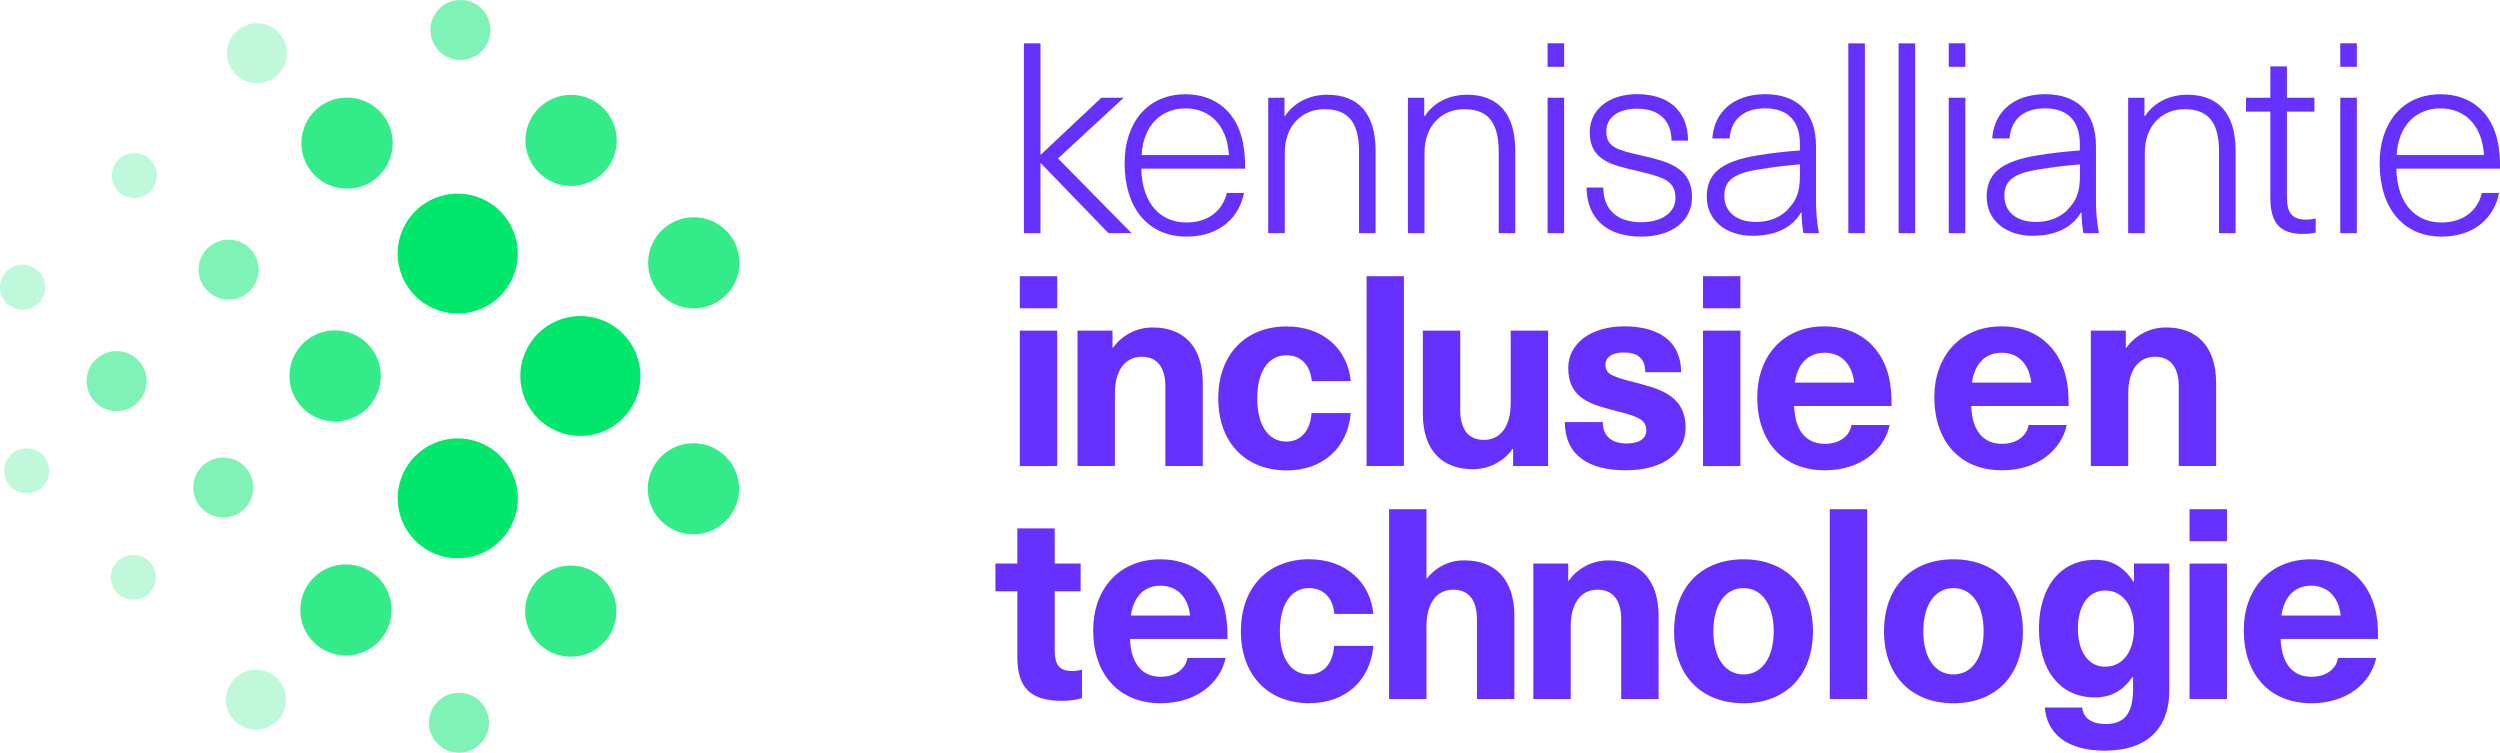 <svg width="186" height="56" viewBox="0 0 186 56" fill="none" xmlns="http://www.w3.org/2000/svg">
<g clip-path="url(#clip0)">
<path d="M82.471 17.346L77.444 12.15H77.412V17.346H76.179V3.226H77.412V11.496H77.45L81.941 7.271H83.605L78.716 11.787L84.181 17.34L82.471 17.346Z" fill="#6631FF"/>
<path d="M91.275 14.352H92.552C92.233 16.077 90.824 17.603 88.281 17.603C85.398 17.603 83.67 15.462 83.67 12.13C83.67 9.156 85.36 7.013 88.201 7.013C90.466 7.013 92.032 8.382 92.474 10.604C92.594 11.244 92.648 11.895 92.634 12.547H84.913C84.972 15.223 86.403 16.553 88.265 16.553C89.924 16.553 90.978 15.64 91.275 14.352ZM84.936 11.535H91.433C91.295 9.294 89.997 8.065 88.195 8.065C86.35 8.065 85.055 9.374 84.936 11.535Z" fill="#6631FF"/>
<path d="M102.343 11.218V17.346H101.111V11.277C101.111 8.898 100.137 8.124 98.528 8.124C96.958 8.124 95.587 9.254 95.587 11.376V17.346H94.354V7.271H95.567V8.64H95.607C96.222 7.684 97.363 7.047 98.747 7.047C101.071 7.053 102.343 8.442 102.343 11.218Z" fill="#6631FF"/>
<path d="M112.735 11.218V17.346H111.503V11.277C111.503 8.898 110.529 8.124 108.92 8.124C107.35 8.124 105.982 9.254 105.982 11.376V17.346H104.75V7.271H105.963V8.64H106.003C106.619 7.684 107.751 7.047 109.142 7.047C111.463 7.053 112.735 8.442 112.735 11.218Z" fill="#6631FF"/>
<path d="M115.14 4.971V3.219H116.371V4.971H115.14ZM115.14 17.346V7.271H116.371V17.346H115.14Z" fill="#6631FF"/>
<path d="M125.592 10.465H124.36C124.36 8.938 123.402 8.085 121.796 8.085C120.406 8.085 119.511 8.738 119.511 9.75C119.511 10.979 120.309 11.139 122.055 11.555C123.943 11.991 125.886 12.388 125.886 14.669C125.886 16.421 124.414 17.603 122.109 17.603C119.566 17.603 118.076 16.295 118.036 13.955H119.287C119.287 15.6 120.321 16.532 122.109 16.532C123.621 16.532 124.653 15.819 124.653 14.748C124.653 13.42 123.779 13.181 121.653 12.678C119.964 12.281 118.275 11.943 118.275 9.842C118.275 8.136 119.725 7.005 121.787 7.005C124.178 7.009 125.573 8.264 125.592 10.465Z" fill="#6631FF"/>
<path d="M135.111 10.881V14.863C135.103 15.695 135.176 16.525 135.328 17.343H134.176C134.081 16.839 134.035 16.328 134.037 15.815H133.997C133.343 16.907 132.169 17.541 130.401 17.541C128.326 17.541 126.984 16.331 126.984 14.645C126.984 12.999 127.917 12.008 130.814 11.551C131.75 11.392 133.02 11.255 133.916 11.195V10.717C133.916 8.834 132.841 8.06 131.331 8.06C129.622 8.06 128.768 8.992 128.688 10.301H127.397C127.52 8.421 128.891 7.009 131.335 7.009C133.595 7.009 135.111 8.224 135.111 10.881ZM133.914 12.23C133.058 12.289 131.826 12.447 130.972 12.587C128.945 12.883 128.289 13.458 128.289 14.57C128.289 15.739 129.164 16.513 130.655 16.513C131.588 16.513 132.423 16.195 132.979 15.62C133.655 14.906 133.914 14.345 133.914 13.002V12.23Z" fill="#6631FF"/>
<path d="M137.515 17.346V3.226H138.747V17.346H137.515Z" fill="#6631FF"/>
<path d="M141.256 17.346V3.226H142.487V17.346H141.256Z" fill="#6631FF"/>
<path d="M144.986 4.971V3.219H146.218V4.971H144.986ZM144.986 17.346V7.271H146.218V17.346H144.986Z" fill="#6631FF"/>
<path d="M155.94 10.881V14.863C155.932 15.695 156.005 16.525 156.159 17.343H155.007C154.912 16.839 154.866 16.328 154.868 15.815H154.823C154.167 16.907 152.994 17.541 151.225 17.541C149.16 17.541 147.808 16.331 147.808 14.645C147.808 12.999 148.742 12.008 151.639 11.551C152.573 11.392 153.845 11.255 154.739 11.195V10.717C154.739 8.834 153.666 8.06 152.154 8.06C150.447 8.06 149.601 8.992 149.513 10.301H148.22C148.344 8.421 149.716 7.009 152.159 7.009C154.426 7.009 155.94 8.224 155.94 10.881ZM154.748 12.23C153.894 12.289 152.662 12.447 151.806 12.587C149.781 12.883 149.125 13.458 149.125 14.57C149.125 15.739 149.998 16.513 151.489 16.513C152.423 16.513 153.257 16.195 153.814 15.62C154.49 14.906 154.748 14.345 154.748 13.002V12.23Z" fill="#6631FF"/>
<path d="M166.328 11.218V17.346H165.096V11.277C165.096 8.898 164.122 8.124 162.513 8.124C160.943 8.124 159.572 9.254 159.572 11.376V17.346H158.335V7.271H159.548V8.64H159.588C160.204 7.684 161.343 7.047 162.727 7.047C165.056 7.053 166.328 8.442 166.328 11.218Z" fill="#6631FF"/>
<path d="M172.289 16.255V17.306C171.989 17.37 171.682 17.404 171.375 17.405C169.646 17.405 168.912 16.631 168.912 14.688V8.302H167.104V7.271H168.912V4.938H170.146V7.271H172.192V8.302H170.146V14.673C170.146 15.863 170.543 16.34 171.595 16.34C171.829 16.337 172.062 16.308 172.289 16.255Z" fill="#6631FF"/>
<path d="M174.117 4.971V3.219H175.349V4.971H174.117ZM174.117 17.346V7.271H175.349V17.346H174.117Z" fill="#6631FF"/>
<path d="M184.65 14.352H185.927C185.607 16.077 184.198 17.603 181.654 17.603C178.781 17.603 177.044 15.462 177.044 12.13C177.044 9.156 178.733 7.013 181.574 7.013C183.839 7.013 185.405 8.382 185.847 10.604C185.968 11.244 186.021 11.895 186.006 12.547H178.286C178.345 15.223 179.777 16.553 181.638 16.553C183.298 16.553 184.351 15.64 184.65 14.352ZM178.31 11.535H184.808C184.669 9.294 183.371 8.065 181.569 8.065C179.722 8.065 178.43 9.374 178.31 11.535Z" fill="#6631FF"/>
<path d="M75.874 22.937V20.548H78.656V22.937H75.874ZM75.874 34.676V24.597H78.656V34.672L75.874 34.676Z" fill="#6631FF"/>
<path d="M89.486 28.485V34.672H86.704V28.762C86.704 27.235 86.029 26.542 84.936 26.542C83.783 26.542 82.948 27.453 82.948 29.278V34.672H80.166V24.597H82.77V25.871H82.81C83.145 25.401 83.589 25.018 84.105 24.756C84.62 24.493 85.192 24.359 85.77 24.364C88.035 24.36 89.486 25.749 89.486 28.485Z" fill="#6631FF"/>
<path d="M100.495 28.353H97.593C97.494 27.163 96.779 26.43 95.706 26.43C94.354 26.43 93.54 27.66 93.54 29.643C93.54 31.626 94.354 32.854 95.706 32.854C96.779 32.854 97.494 32.042 97.574 30.733H100.495C100.276 33.291 98.448 34.997 95.725 34.997C92.645 34.997 90.638 32.894 90.638 29.643C90.638 26.392 92.645 24.288 95.725 24.288C98.448 24.28 100.276 25.986 100.495 28.353Z" fill="#6631FF"/>
<path d="M101.673 34.672V20.548H104.45V34.667L101.673 34.672Z" fill="#6631FF"/>
<path d="M105.859 30.785V24.597H108.641V30.506C108.641 32.034 109.318 32.728 110.41 32.728C111.564 32.728 112.397 31.816 112.397 29.992V24.597H115.179V34.672H112.576V33.398H112.536C112.2 33.868 111.756 34.251 111.241 34.513C110.725 34.776 110.154 34.91 109.575 34.904C107.31 34.909 105.859 33.522 105.859 30.785Z" fill="#6631FF"/>
<path d="M125.075 27.692H122.412C122.412 26.66 121.817 26.223 120.816 26.223C119.922 26.223 119.445 26.58 119.445 27.155C119.445 27.87 120.084 28.049 121.611 28.445C123.42 28.923 125.407 29.377 125.407 31.836C125.407 33.719 123.697 34.989 120.955 34.989C118.154 34.989 116.425 33.839 116.425 31.4H119.247C119.247 32.411 119.863 32.993 121.016 32.993C121.989 32.993 122.486 32.615 122.486 32.021C122.486 31.148 121.731 30.97 120.16 30.553C118.478 30.105 116.676 29.713 116.676 27.373C116.676 25.569 118.345 24.28 120.85 24.28C123.485 24.28 125.075 25.451 125.075 27.692Z" fill="#6631FF"/>
<path d="M126.704 22.937V20.548H129.486V22.937H126.704ZM126.704 34.676V24.597H129.486V34.672L126.704 34.676Z" fill="#6631FF"/>
<path d="M137.753 31.618H140.594C140.198 33.461 138.449 34.989 135.766 34.989C132.586 34.989 130.738 32.768 130.738 29.555C130.738 26.58 132.586 24.28 135.746 24.28C138.07 24.28 139.78 25.589 140.415 27.625C140.634 28.319 140.734 29.093 140.734 30.204H133.481C133.56 32.286 134.573 33.02 135.766 33.02C136.878 33.026 137.614 32.431 137.753 31.618ZM133.541 28.464H137.952C137.773 26.938 136.859 26.244 135.746 26.244C134.634 26.244 133.754 26.938 133.541 28.464Z" fill="#6631FF"/>
<path d="M150.929 31.618H153.77C153.372 33.461 151.623 34.989 148.941 34.989C145.762 34.989 143.914 32.768 143.914 29.555C143.914 26.58 145.762 24.28 148.921 24.28C151.246 24.28 152.954 25.589 153.591 27.625C153.81 28.319 153.91 29.093 153.91 30.204H146.656C146.736 32.286 147.749 33.02 148.941 33.02C150.054 33.026 150.788 32.431 150.929 31.618ZM146.715 28.464H151.127C150.948 26.938 150.033 26.244 148.921 26.244C147.808 26.244 146.934 26.938 146.715 28.464Z" fill="#6631FF"/>
<path d="M164.879 28.485V34.672H162.097V28.762C162.097 27.235 161.421 26.542 160.328 26.542C159.176 26.542 158.341 27.453 158.341 29.278V34.672H155.557V24.597H158.161V25.871H158.2C158.536 25.401 158.98 25.018 159.496 24.756C160.011 24.493 160.583 24.359 161.161 24.364C163.426 24.36 164.879 25.749 164.879 28.485Z" fill="#6631FF"/>
<path d="M80.497 49.821V51.943C80.018 52.074 79.523 52.141 79.027 52.142C76.701 52.142 75.688 51.21 75.688 48.87V43.992H74.06V41.929H75.688V39.312H78.47V41.929H80.398V43.992H78.47V48.373C78.47 49.488 78.827 49.922 79.782 49.922C80.024 49.924 80.265 49.89 80.497 49.821Z" fill="#6631FF"/>
<path d="M88.345 48.948H91.188C90.79 50.793 89.041 52.321 86.358 52.321C83.18 52.321 81.332 50.1 81.332 46.887C81.332 43.912 83.18 41.612 86.339 41.612C88.664 41.612 90.372 42.921 91.009 44.957C91.228 45.651 91.328 46.424 91.328 47.535H84.074C84.153 49.617 85.165 50.35 86.358 50.35C87.467 50.356 88.206 49.762 88.345 48.948ZM84.133 45.796H88.544C88.366 44.269 87.451 43.576 86.339 43.576C85.226 43.576 84.352 44.269 84.133 45.796Z" fill="#6631FF"/>
<path d="M102.177 45.677H99.278C99.179 44.487 98.464 43.754 97.39 43.754C96.04 43.754 95.224 44.984 95.224 46.967C95.224 48.95 96.037 50.175 97.387 50.175C98.461 50.175 99.176 49.362 99.254 48.053H102.177C101.958 50.611 100.129 52.317 97.408 52.317C94.327 52.317 92.321 50.215 92.321 46.964C92.321 43.713 94.327 41.608 97.408 41.608C100.129 41.612 101.958 43.326 102.177 45.677Z" fill="#6631FF"/>
<path d="M106.17 43.039C106.497 42.613 106.918 42.27 107.401 42.036C107.884 41.802 108.416 41.684 108.952 41.691C111.217 41.691 112.668 43.079 112.668 45.815V52.004H109.886V46.094C109.886 44.566 109.211 43.872 108.118 43.872C106.965 43.872 106.13 44.766 106.13 46.608V52.004H103.348V37.884H106.13V43.039H106.17Z" fill="#6631FF"/>
<path d="M123.399 45.815V52.004H120.617V46.094C120.617 44.566 119.942 43.872 118.848 43.872C117.696 43.872 116.861 44.785 116.861 46.609V52.004H114.079V41.929H116.676V43.203H116.716C117.051 42.733 117.496 42.35 118.011 42.087C118.527 41.825 119.098 41.691 119.677 41.696C121.943 41.691 123.399 43.079 123.399 45.815Z" fill="#6631FF"/>
<path d="M134.884 46.967C134.884 50.239 132.878 52.321 129.718 52.321C126.558 52.321 124.551 50.239 124.551 46.967C124.551 43.695 126.559 41.612 129.718 41.612C132.877 41.612 134.884 43.694 134.884 46.967ZM127.472 46.967C127.472 48.929 128.347 50.178 129.718 50.178C131.089 50.178 131.964 48.929 131.964 46.967C131.964 45.005 131.089 43.754 129.718 43.754C128.347 43.754 127.472 45.003 127.472 46.967Z" fill="#6631FF"/>
<path d="M136.137 52.004V37.884H138.918V52.004H136.137Z" fill="#6631FF"/>
<path d="M150.502 46.967C150.502 50.239 148.496 52.321 145.337 52.321C142.179 52.321 140.171 50.239 140.171 46.967C140.171 43.695 142.177 41.612 145.337 41.612C148.498 41.612 150.502 43.694 150.502 46.967ZM143.092 46.967C143.092 48.929 143.965 50.178 145.337 50.178C146.71 50.178 147.582 48.929 147.582 46.967C147.582 45.005 146.708 43.754 145.337 43.754C143.966 43.754 143.092 45.003 143.092 46.967Z" fill="#6631FF"/>
<path d="M158.73 43.278H158.769V41.929H161.393V51.368C161.393 54.423 159.505 55.85 156.604 55.85C153.822 55.85 152.295 54.621 152.135 52.638H154.917C154.978 53.412 155.613 53.867 156.673 53.867C157.924 53.867 158.7 53.23 158.7 51.269V50.377H158.654C157.899 51.428 157.043 51.884 155.832 51.884C153.308 51.884 151.698 49.901 151.698 46.768C151.698 43.635 153.328 41.652 155.872 41.652C157.101 41.652 157.955 42.128 158.73 43.278ZM154.596 46.768C154.596 48.52 155.395 49.603 156.624 49.603C157.936 49.603 158.769 48.474 158.769 46.768C158.769 45.062 157.936 43.933 156.624 43.933C155.391 43.933 154.596 45.024 154.596 46.768Z" fill="#6631FF"/>
<path d="M162.903 40.264V37.884H165.685V40.264H162.903ZM162.903 52.004V41.929H165.685V52.004H162.903Z" fill="#6631FF"/>
<path d="M173.951 48.948H176.792C176.395 50.793 174.647 52.321 171.964 52.321C168.784 52.321 166.936 50.1 166.936 46.887C166.936 43.912 168.784 41.612 171.945 41.612C174.269 41.612 175.978 42.921 176.613 44.957C176.832 45.651 176.932 46.424 176.932 47.535H169.678C169.758 49.617 170.771 50.35 171.964 50.35C173.076 50.356 173.817 49.762 173.951 48.948ZM169.739 45.796H174.15C173.972 44.269 173.057 43.576 171.945 43.576C170.832 43.576 169.957 44.269 169.739 45.796Z" fill="#6631FF"/>
<path opacity="0.5" d="M34.256 4.457C35.489 4.457 36.489 3.459 36.489 2.228C36.489 0.998 35.489 0 34.256 0C33.023 0 32.023 0.998 32.023 2.228C32.023 3.459 33.023 4.457 34.256 4.457Z" fill="#00E76C"/>
<path opacity="0.25" d="M19.117 6.187C20.35 6.187 21.35 5.189 21.35 3.958C21.35 2.728 20.35 1.73 19.117 1.73C17.883 1.73 16.884 2.728 16.884 3.958C16.884 5.189 17.883 6.187 19.117 6.187Z" fill="#00E76C"/>
<path opacity="0.8" d="M25.82 14.038C27.696 14.038 29.217 12.52 29.217 10.648C29.217 8.776 27.696 7.259 25.82 7.259C23.945 7.259 22.424 8.776 22.424 10.648C22.424 12.52 23.945 14.038 25.82 14.038Z" fill="#00E76C"/>
<path opacity="0.8" d="M51.59 39.754C53.465 39.754 54.986 38.237 54.986 36.365C54.986 34.493 53.465 32.975 51.59 32.975C49.714 32.975 48.193 34.493 48.193 36.365C48.193 38.237 49.714 39.754 51.59 39.754Z" fill="#00E76C"/>
<path opacity="0.8" d="M24.931 31.357C26.807 31.357 28.328 29.839 28.328 27.967C28.328 26.095 26.807 24.578 24.931 24.578C23.055 24.578 21.535 26.095 21.535 27.967C21.535 29.839 23.055 31.357 24.931 31.357Z" fill="#00E76C"/>
<path opacity="0.5" d="M8.676 30.58C9.91 30.58 10.909 29.582 10.909 28.351C10.909 27.12 9.91 26.123 8.676 26.123C7.443 26.123 6.443 27.12 6.443 28.351C6.443 29.582 7.443 30.58 8.676 30.58Z" fill="#00E76C"/>
<path opacity="0.8" d="M25.737 48.769C27.613 48.769 29.134 47.251 29.134 45.379C29.134 43.507 27.613 41.989 25.737 41.989C23.861 41.989 22.341 43.507 22.341 45.379C22.341 47.251 23.861 48.769 25.737 48.769Z" fill="#00E76C"/>
<path opacity="0.8" d="M42.468 48.858C44.344 48.858 45.864 47.34 45.864 45.468C45.864 43.596 44.344 42.078 42.468 42.078C40.592 42.078 39.071 43.596 39.071 45.468C39.071 47.34 40.592 48.858 42.468 48.858Z" fill="#00E76C"/>
<path opacity="0.8" d="M51.617 22.942C53.493 22.942 55.013 21.424 55.013 19.552C55.013 17.68 53.493 16.163 51.617 16.163C49.741 16.163 48.22 17.68 48.22 19.552C48.22 21.424 49.741 22.942 51.617 22.942Z" fill="#00E76C"/>
<path opacity="0.8" d="M42.489 13.834C44.364 13.834 45.885 12.316 45.885 10.444C45.885 8.572 44.364 7.055 42.489 7.055C40.613 7.055 39.092 8.572 39.092 10.444C39.092 12.316 40.613 13.834 42.489 13.834Z" fill="#00E76C"/>
<path opacity="0.5" d="M34.149 56C35.382 56 36.382 55.002 36.382 53.772C36.382 52.541 35.382 51.543 34.149 51.543C32.916 51.543 31.916 52.541 31.916 53.772C31.916 55.002 32.916 56 34.149 56Z" fill="#00E76C"/>
<path opacity="0.5" d="M16.611 38.499C17.844 38.499 18.844 37.502 18.844 36.271C18.844 35.04 17.844 34.042 16.611 34.042C15.377 34.042 14.378 35.04 14.378 36.271C14.378 37.502 15.377 38.499 16.611 38.499Z" fill="#00E76C"/>
<path opacity="0.5" d="M17.008 22.289C18.241 22.289 19.241 21.291 19.241 20.06C19.241 18.83 18.241 17.832 17.008 17.832C15.775 17.832 14.775 18.83 14.775 20.06C14.775 21.291 15.775 22.289 17.008 22.289Z" fill="#00E76C"/>
<path opacity="0.25" d="M19.045 54.286C20.278 54.286 21.278 53.288 21.278 52.058C21.278 50.827 20.278 49.829 19.045 49.829C17.812 49.829 16.812 50.827 16.812 52.058C16.812 53.288 17.812 54.286 19.045 54.286Z" fill="#00E76C"/>
<path opacity="0.25" d="M1.982 36.703C2.908 36.703 3.658 35.954 3.658 35.03C3.658 34.106 2.908 33.358 1.982 33.358C1.057 33.358 0.306 34.106 0.306 35.03C0.306 35.954 1.057 36.703 1.982 36.703Z" fill="#00E76C"/>
<path opacity="0.25" d="M9.918 44.622C10.844 44.622 11.594 43.873 11.594 42.95C11.594 42.026 10.844 41.277 9.918 41.277C8.993 41.277 8.242 42.026 8.242 42.95C8.242 43.873 8.993 44.622 9.918 44.622Z" fill="#00E76C"/>
<path opacity="0.25" d="M1.676 23.038C2.602 23.038 3.352 22.289 3.352 21.365C3.352 20.441 2.602 19.692 1.676 19.692C0.75 19.692 0 20.441 0 21.365C0 22.289 0.75 23.038 1.676 23.038Z" fill="#00E76C"/>
<path opacity="0.25" d="M9.995 14.734C10.921 14.734 11.671 13.985 11.671 13.061C11.671 12.138 10.921 11.389 9.995 11.389C9.069 11.389 8.319 12.138 8.319 13.061C8.319 13.985 9.069 14.734 9.995 14.734Z" fill="#00E76C"/>
<path d="M34.053 23.323C36.52 23.323 38.521 21.326 38.521 18.864C38.521 16.402 36.52 14.406 34.053 14.406C31.586 14.406 29.586 16.402 29.586 18.864C29.586 21.326 31.586 23.323 34.053 23.323Z" fill="#00E76C"/>
<path d="M43.18 32.431C45.647 32.431 47.647 30.434 47.647 27.972C47.647 25.51 45.647 23.514 43.18 23.514C40.712 23.514 38.712 25.51 38.712 27.972C38.712 30.434 40.712 32.431 43.18 32.431Z" fill="#00E76C"/>
<path d="M34.058 41.534C36.525 41.534 38.525 39.538 38.525 37.075C38.525 34.613 36.525 32.617 34.058 32.617C31.591 32.617 29.59 34.613 29.59 37.075C29.59 39.538 31.591 41.534 34.058 41.534Z" fill="#00E76C"/>
</g>
<defs>
<clipPath id="clip0">
<rect width="186" height="56" fill="white"/>
</clipPath>
</defs>
</svg>
